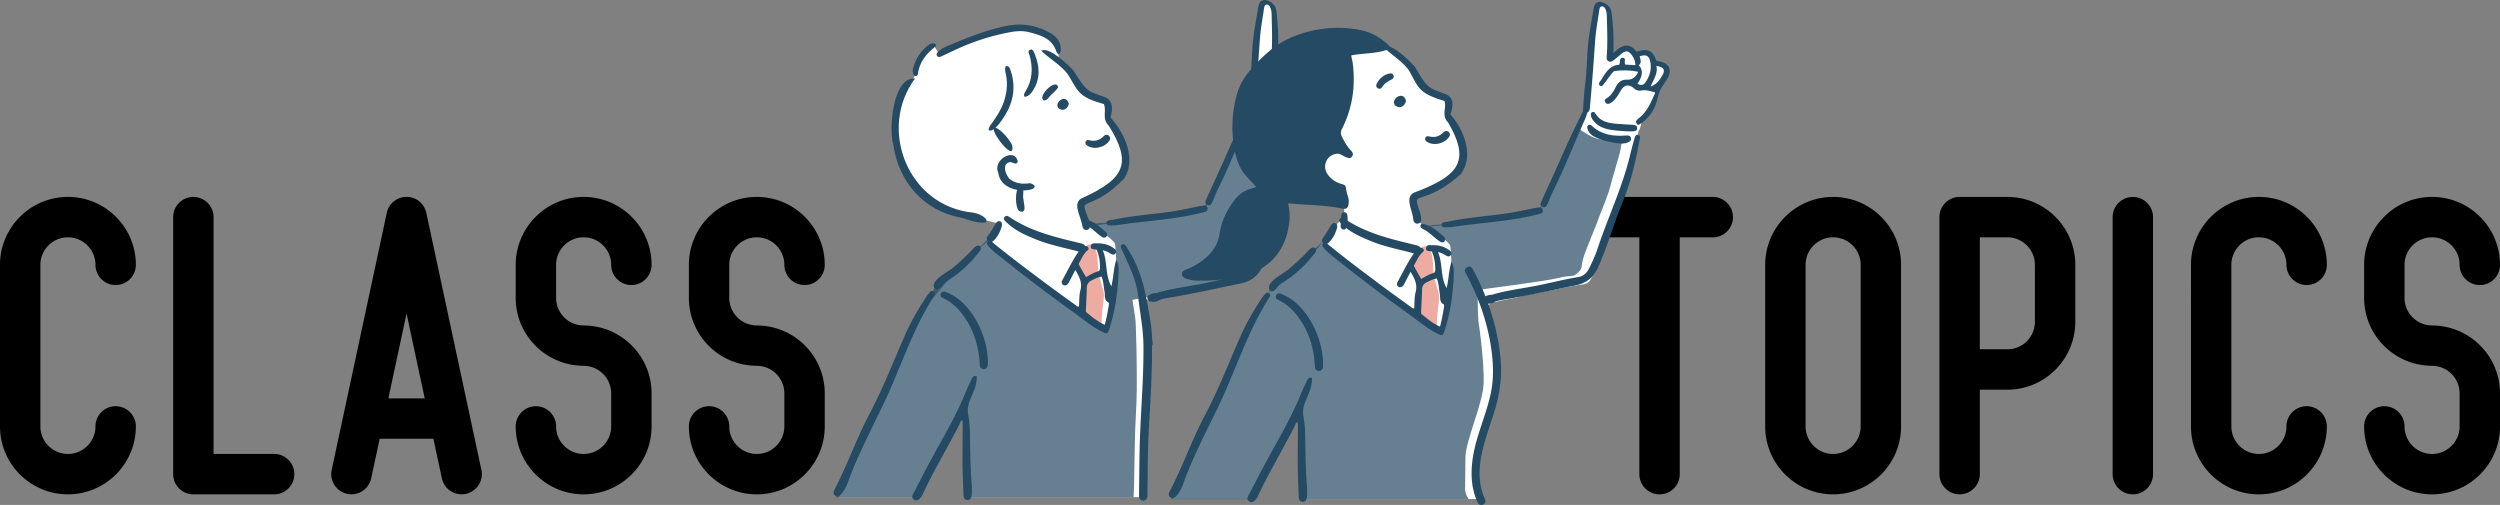 <svg id="_レイヤー_2" xmlns="http://www.w3.org/2000/svg" viewBox="0 0 745.23 150.52"><rect x="0" y="0" width="745.23" height="150.52" fill="#808080" stroke="none"/><defs><style>.cls-1{fill:#fff}.cls-2{fill:#edaba1}.cls-3,.cls-4{fill:#254a64}.cls-4{opacity:.7}</style></defs><g id="_x2605_動く画像_xFF06_文字"><path d="M40.5 127.11c0 11.17-9.08 20.25-20.25 20.25S0 138.28 0 127.11V78.95C0 67.79 9.08 58.7 20.25 58.7S40.5 67.78 40.5 78.95c0 3.32-2.7 6.02-6.02 6.02s-6.02-2.7-6.02-6.02c0-4.53-3.68-8.21-8.21-8.21s-8.21 3.68-8.21 8.21v48.16c0 4.53 3.68 8.21 8.21 8.21s8.21-3.68 8.21-8.21c0-3.32 2.7-6.02 6.02-6.02s6.02 2.7 6.02 6.02zm47.24 14.23c0 3.33-2.7 6.02-6.02 6.02H57.64c-3.32 0-6.02-2.7-6.02-6.02V64.73c0-3.32 2.7-6.02 6.02-6.02s6.02 2.7 6.02 6.02v70.59h18.06c3.32 0 6.02 2.7 6.02 6.02zm51.13 5.88c-.43.09-.85.13-1.27.13a6.02 6.02 0 01-5.88-4.76l-2.53-11.8h-16.01l-2.53 11.8a6.014 6.014 0 01-7.15 4.62 6.02 6.02 0 01-4.62-7.15l16.42-76.61c.59-2.78 3.05-4.76 5.89-4.76s5.29 1.98 5.89 4.76l16.42 76.61c.7 3.25-1.38 6.45-4.62 7.15zm-12.26-28.46l-5.42-25.31-5.42 25.31h10.85zm67.62-1.5v9.85c0 11.17-9.08 20.25-20.25 20.25s-20.25-9.08-20.25-20.25c0-3.32 2.7-6.02 6.02-6.02s6.02 2.7 6.02 6.02c0 4.53 3.68 8.21 8.21 8.21s8.21-3.68 8.21-8.21v-9.85c0-4.53-3.68-8.21-8.21-8.21-.21 0-.41-.01-.62-.03-10.88-.33-19.63-9.26-19.63-20.22v-9.85c0-11.16 9.08-20.25 20.25-20.25s20.25 9.08 20.25 20.25c0 3.32-2.7 6.02-6.02 6.02s-6.02-2.7-6.02-6.02c0-4.53-3.68-8.21-8.21-8.21s-8.21 3.68-8.21 8.21v9.85c0 4.53 3.68 8.21 8.21 8.21.21 0 .41.01.62.03 10.88.33 19.63 9.26 19.63 20.21zm51.62 0v9.85c0 11.17-9.08 20.25-20.25 20.25s-20.25-9.08-20.25-20.25c0-3.32 2.7-6.02 6.02-6.02s6.02 2.7 6.02 6.02c0 4.53 3.68 8.21 8.21 8.21s8.21-3.68 8.21-8.21v-9.85c0-4.53-3.68-8.21-8.21-8.21-.21 0-.41-.01-.62-.03-10.88-.33-19.63-9.26-19.63-20.22v-9.85c0-11.16 9.08-20.25 20.25-20.25s20.25 9.08 20.25 20.25c0 3.32-2.7 6.02-6.02 6.02s-6.02-2.7-6.02-6.02c0-4.53-3.68-8.21-8.21-8.21s-8.21 3.68-8.21 8.21v9.85c0 4.53 3.68 8.21 8.21 8.21.21 0 .41.01.62.03 10.88.33 19.63 9.26 19.63 20.21zm270.74-52.53c0 3.33-2.7 6.02-6.02 6.02h-9.85v70.59a6.02 6.02 0 11-12.04 0V70.75h-9.85c-3.32 0-6.02-2.7-6.02-6.02s2.7-6.02 6.02-6.02h31.74c3.33 0 6.02 2.7 6.02 6.02zm50.1 14.22v48.16c0 11.17-9.08 20.25-20.25 20.25s-20.25-9.08-20.25-20.25V78.95c0-11.16 9.08-20.25 20.25-20.25s20.25 9.08 20.25 20.25zm-12.04 0c0-4.53-3.68-8.21-8.21-8.21s-8.21 3.68-8.21 8.21v48.16c0 4.53 3.68 8.21 8.21 8.21s8.21-3.68 8.21-8.21V78.95zm63.98 0v16.96c0 11.17-9.08 20.25-20.25 20.25h-8.21v25.17c0 3.32-2.7 6.02-6.02 6.02s-6.02-2.7-6.02-6.02V64.72c0-3.32 2.7-6.02 6.02-6.02h14.23c11.17 0 20.25 9.08 20.25 20.25zm-12.04 0c0-4.53-3.68-8.21-8.21-8.21h-8.21v33.38h8.21c4.53 0 8.21-3.68 8.21-8.21V78.95zm35.21-14.22v76.61a6.02 6.02 0 11-12.04 0V64.73c0-3.32 2.7-6.02 6.02-6.02 3.32 0 6.02 2.7 6.02 6.02zm51.81 62.38c0 11.17-9.08 20.25-20.25 20.25s-20.25-9.08-20.25-20.25V78.95c0-11.16 9.08-20.25 20.25-20.25s20.25 9.08 20.25 20.25c0 3.32-2.7 6.02-6.02 6.02s-6.02-2.7-6.02-6.02c0-4.53-3.68-8.21-8.21-8.21s-8.21 3.68-8.21 8.21v48.16c0 4.53 3.68 8.21 8.21 8.21s8.21-3.68 8.21-8.21c0-3.32 2.7-6.02 6.02-6.02s6.02 2.7 6.02 6.02zm51.62-9.85v9.85c0 11.17-9.08 20.25-20.25 20.25s-20.25-9.08-20.25-20.25c0-3.32 2.7-6.02 6.02-6.02s6.02 2.7 6.02 6.02c0 4.53 3.68 8.21 8.21 8.21s8.21-3.68 8.21-8.21v-9.85c0-4.53-3.68-8.21-8.21-8.21-.21 0-.41-.01-.62-.03-10.88-.33-19.63-9.26-19.63-20.22v-9.85c0-11.16 9.08-20.25 20.25-20.25s20.25 9.08 20.25 20.25c0 3.32-2.7 6.02-6.02 6.02s-6.02-2.7-6.02-6.02c0-4.53-3.68-8.21-8.21-8.21s-8.21 3.68-8.21 8.21v9.85c0 4.53 3.68 8.21 8.21 8.21.21 0 .41.01.62.03 10.88.33 19.63 9.26 19.63 20.21z"/><g id="_男子高校生"><path id="_白" class="cls-1" d="M281.97 14.91l-2.05 1.25-1.67-2.84s-1.77 1.71-3.09 3.66c-1.33 1.96-2.15 2.34-2.21 3.47-.06 1.14.13 2.27-1.52 3.98s-2.21 1.58-2.72 3.85c-.51 2.27-1.89 4.67-2.02 7.33-.13 2.65-.63 4.1 0 6.5.63 2.4.69 3.35 1.64 5.75s.95 3.09 2.27 4.99c1.33 1.89 2.21 2.4 3.16 3.92.95 1.51 3.54 3.52 5.37 4.44 1.83.92 2.84 1.33 4.61 1.88 1.77.56 4.42 1.58 5.56 1.63 1.14.06 8.59 1.95 8.59 1.95s-2.08 3.83-2.27 4.16c-.19.33-4.11 3.55-4.11 3.55s-3.73 3.79-5.62 5.49c-1.89 1.71-4.93 5.61-4.93 5.61s-3.66 4.25-4.04 5.07c-.38.82-4.23 7.11-4.74 8.74s-11.75 27.01-11.75 27.01l-10.32 21.91h23.33l12.69-24.25 1.26-1.33s.95 4.86.88 6.32c-.06 1.45.25 13.26.19 14.84s-.06 4.41-.06 4.41h52.11l1.14-26.83s1.07-20.08.69-22.67c-.38-2.59-1.58-9.07-1.58-9.07l6.13-1.66 19.05-4.04s6.06-.25 7.31-1.96c1.24-1.71 5.47-11.03 5.54-11.45.06-.42 4.29-11.85 4.29-11.85l5.06-18.25s.37-2.78-.45-2.84c-.82-.06 1.27-2.15 1.27-2.15s2.62-2.53 3.14-3.54c.52-1.01 1.57-4.78 2.39-6.26s2.42-2.75 2.63-3.99c.21-1.23.33-2.3-.45-2.71s-1.89-.03-2.88-.61-.96-1.86-1.65-2.51c-.69-.66-1.06-.99-2.17-.7-1.11.29-1.81.81-2.18.86-.37.05-.74-1.88-2.05-2.13-1.32-.25-.9-.66-2.34.45s-1.23 1.93-2.47 2.1c-1.23.16-.86-.12-.86-.12l-.21-11.67s0-2.01-.74-2.75c-.74-.74-.66-1.11-1.48-1.11s-1.85.74-1.85 1.15-2.05 19.89-2.05 19.89-.7 9.08-.7 9.21-.08 1.56-.78 2.96c-.7 1.4-10.31 22.31-10.36 22.44-.04.12-2.59 5.63-2.59 5.63s-10.93 2.29-11.06 2.26c-.12-.04-11.1 1.57-11.1 1.57l-11.47 1.41-1.77-.84s-.87-2.78-1.32-3.81c-.45-1.03-.33-2.42-.33-2.42s4.56-1.77 5.38-2.3 2.75-1.6 3.95-2.67 3.45-4.03 3.45-4.03 1.19-3.53.82-5.51c-.37-1.97-1.93-6-3.62-7.93-1.68-1.93-2.42-1.48-2.34-3 .08-1.52.58-2.14.16-3.21s-.37-1.09-1.48-1.57c-1.11-.48-4.27-1.43-5.92-3.28-1.64-1.85-2.22-2.47-3.25-4.4-1.03-1.93-3.12-3.08-3.45-3.66-.33-.58-.43-2.65-.58-3.69-.16-1.04-.28-2.8-1.51-3.46-1.23-.66-2.38-1.85-4.85-2.42-2.47-.58-4.27-.95-6.7-.37-2.42.58-5.73 1.03-8.29 1.77-2.56.74-5.6 1.56-6.95 2.18-1.36.62-5.15 2.31-5.15 2.31z"/><g id="_塗り"><path class="cls-4" d="M380.82 40.72s-2.08.45-3.93.22c-1.85-.22-5.25-2.34-6.03-3.1-.18-.18-.27-.36-.55-.7-.93 1.79-1.5 4.45-2.26 6.28-1.18 2.82-2.96 5.45-4.14 8.27-1.83 4.36-2.64 9.85-7.91 11.28-2.78.75-5.77 1.12-8.62 1.44-3.11.35-6.25.31-9.32.91-3.05.6-6.48.97-9.6 1.11-1.4.07-2.04.29-3.41.58-.12.02-.08.36-.2.38.28.16.96.41 1 .44 2.16 1.43 4.69 2.45 6.45 4.6.32.39.49 7.64.64 8.77.15 1.13-.5 3.89-.8 6.79-.3 2.9-2.24 9.27-2.21 10.18.03.92-4.13-2.11-4.13-2.11s-9-6.4-9.22-6.85c-.22-.45-18.64-14.06-18.64-14.06l-2.59-2.32-.64-1.74s-5.36 5.05-7.16 7.24c-1.79 2.19-5.4 3.85-5.85 4.14-.08.05-.21.18-.36.34-.88.86-3.16 3.26-4.53 6.11-1.73 3.59-11.31 25.05-11.31 25.05l-15.38 32.15-.99 2.11h23.56l13.85-25.07 1.41 1.13s.2 3.45.32 6.04.3 17.89.3 17.89h49.32s.16-1.82.16-3.42.17-8.17.25-13.39c.08-5.21.48-9.1.56-15.15.08-6.04-.15-19.94-.5-21.86-.35-1.93-.78-5.02-.78-5.02s24.71-4.93 28.56-5.92c3.86-.99 2.6-1.17 4.25-2.69s.82-1.57 1.69-4.48 4.2-10.58 4.25-10.98c.04-.4 3.12-7.71 3.64-9.86.52-2.15 2.47-8.56 2.95-10.4.48-1.84.72-4.65.72-4.65l-2.8.3z"/><path class="cls-2" d="M328.58 85.62c-.44-1.64-1.04-3.44-1.21-5.1-.15-1.51-.08-3.27-.41-4.82-.21-.95-.57-2.03-1.25-2.56-.37-.29-.83-.38-1.25-.23-.18.06-.35.17-.52.28l-.09.07h-.01c.02-.01.02-.01 0 0-.3-.04-.59.1-.79.38-.14 0-.27.04-.36.18-.51.79-.95 1.66-1.39 2.52-.19.36-.4.72-.55 1.11-.21.57-.13 1.09.06 1.65.49 1.43 1.26 2.72 1.59 4.21.17.76.12 1.47 0 2.31-.13.99-.18 1.98-.19 2.98-.01.97-.01 1.94-.02 2.91 0 .46-.03.92-.01 1.38.02.64.23 1.1.63 1.47 1.31 1.24 2.75 2.3 4.2 3.25.61.4 1.3-.09 1.33-.98.07-1.79.18-3.61.39-5.37.11-.95.29-1.9.35-2.86.06-.97-.24-1.88-.48-2.78z"/></g><g id="_アウトライン"><path class="cls-3" d="M343.64 102.66l-.13-1.06c-.04-.35-.08-.72-.09-1.07l-.03-.15c-.05-2.54-.49-5-.92-7.37-.07-.42-.15-.83-.22-1.25-.89-5.15-2.11-10.6-4.92-15.63-.46-.82-.97-1.68-1.57-2.61-.24-.37-.51-.72-.92-.72-.11 0-.23.03-.34.08-.63.31-.38.91-.22 1.28l.04.1c.13.32.28.62.43.92.1.2.21.41.3.62l.39.85c1.65 3.61 3.37 7.34 3.8 11.46.18 1.69.42 3.4.66 5.05.45 3.14.91 6.4.95 9.66.07 6.04-.26 12.17-.58 18.09-.2 3.78-.41 7.69-.52 11.55-.09 3.26-.12 6.96-.16 10.54-.02 1.57-.03 3.1-.05 4.54 0 .41.03 1 .38 1.36.21.21.5.32.86.32h.06c1.17-.03 1.19-1.17 1.2-1.65v-1.34c.03-1.56.05-3.21.06-4.91.04-3.65.08-7.43.23-10.77.12-2.58.27-5.21.41-7.74.36-6.38.74-12.97.65-19.48v-.06c0-.19 0-.36.16-.56l.05-.05zM331.3 85.35c-1.93-3.29-1.07-7.19-2.57-10.73.9.15 1.52.48 2.14.87.57.35 1.24.73 1.69-.03.44-.72-.16-1.22-.71-1.59-1.42-.97-3.03-1.36-4.72-1.32-.75.02-1.87-.25-1.96.88-.09 1.13 1.11.76 1.74 1.03.74 1.72 1.02 3.5.99 5.34 0 .53-.09.95-.69 1.12-1.21.35-2.29 1-3.48 1.7-.72-1.26-1.42-2.48-2.1-3.71-.06-.12-.06-.34.01-.45.71-1.22 1.23-2.57 2.26-3.57.36-.35.85-.61.45-1.17a.903.903 0 00-.88-.38c-.2-.52-.81-.69-1.39-.83-7.34-1.77-14.7-3.46-21.1-7.77-.45-.31-1.06-.65-1.51-.06-.5.65.06 1.11.49 1.53.2.2.41.37.62.56 2.4 2.17 5.31 3.39 8.25 4.6 4.2 1.72 8.65 2.5 12.71 3.63-1.91 2.7-3.29 5.7-4.9 8.58-.21.38-.22.79.06 1.15.25.32.59.41.98.31.53-.13.79-.55 1.01-.98.6-1.14 1.19-2.29 1.86-3.59 1.18 2.01 2.13 3.76 1.51 6.07-.42 1.56-.3 3.26-.43 4.88-.5.04-.7-.25-.95-.43-3.18-2.31-6.38-4.59-9.53-6.95-5.16-3.86-10.32-7.72-15.3-11.81-.05-.04-.1-.09-.16-.13.14-.06.28-.15.4-.26 1.41-1.3 2.15-2.97 2.59-4.61 0-.63-.04-1.06-.52-1.23-.59-.22-1.01.11-1.29.56-.79 1.3-1.54 2.63-2.47 3.86-.36.48-.33 1.07.15 1.49a.5.5 0 00-.08.07c-.48.49-.11 1 .22 1.41.79.99 1.77 1.78 2.75 2.56 7.39 5.89 14.88 11.64 22.57 17.13 2.64 1.88 5.1 4.02 7.98 5.54 2.11 1.11 2.17 1.11 2.85-1.07 1.66-5.33 2.39-10.83 2.59-16.39.04-1.17.08-2.4-.69-3.73-.84 2.78-.81 5.48-1.47 7.98zm-.75 5.42c-.31 1.99-.67 3.97-1.22 6.05-2.11-.93-3.78-2.31-5.44-3.7-.3-.25-.19-.69-.18-1.05.08-2.1.22-4.2.26-6.3.02-1.07.5-1.72 1.42-2.18.93-.48 1.87-.93 2.96-1.14.63 1.46.62 2.98.9 4.43.23 1.16-.24 2.6 1.23 3.32.09.05.09.37.06.56zm-44.08-.96c-1.49-1.31-3.12-2.28-4.85-2.86a.982.982 0 00-.29-.05c-.5 0-.86.42-.94.84-.09.44.1.83.5 1.01 2.46 1.08 4.75 3.08 6.61 5.78 1.84 2.67 3.14 5.67 3.87 8.94.38 1.7.6 3.51.68 5.39.03.76.63 1.16 1.2 1.16.58 0 1.17-.4 1.2-1.16.13-3.49-.58-7.05-2.09-10.59-1.47-3.43-3.5-6.35-5.88-8.45zm36.79-23.03c1.2.55 2.18 1.39 3.17 2.23.67.57 1.34 1.16 2.07 1.63.74.48 1.51.09 1.53-.79-.07-.15-.12-.47-.31-.64-1.79-1.54-3.53-3.17-5.91-3.79-.41-.11-.87-.24-1.11.25-.26.54.1.89.55 1.1zm-44.89 20.13c-.43-.28-.86-.18-1.17.17-.41.46-.79.96-1.14 1.48-2.46 3.73-4.66 7.6-6.45 11.7-3.38 7.73-6.44 15.61-10.39 23.07-3.93 7.42-6.66 15.38-10.56 22.8-.47.9.05 1.78.94 1.78.52-.03.88-.32 1.21-.7.83-.96 1.44-2.05 1.86-3.22 2.8-7.83 6.62-15.2 10.26-22.65 5.37-11.02 8.89-22.91 15.6-33.3.26-.4.32-.82-.15-1.13zm12.77 25.12v.05h.04l-.04-.06zm-1.45.79c-.57 1.32-1.23 2.6-1.77 3.93-3.39 8.38-8.22 16.02-12.37 24.01-1.06 2.04-2.08 4.1-3.18 6.12-.4.73-.77 1.43.04 2.02.79.58 1.45.07 1.99-.53.22-.25.43-.53.56-.83 3.35-7.28 7.55-14.11 11.14-21.26.17-.35.17-.86.78-.99.03.4.1.77.09 1.15-.01 4.03-.08 8.05-.05 12.08.02 2.68.19 6.35.29 9.03.03.72.23 1.41 1.05 1.49.9.09 1.27-.59 1.38-1.35.09-.66.09-2.33.04-2.99-.4-5.12-.48-10.24-.54-15.37-.02-1.82-.14-3.66-.48-5.43-.34-1.73-.11-3.25.58-4.85.95-2.22 2.03-4.43 1.91-6.95-.69-.17-1.15.07-1.44.74zM279.6 86.2c.69-.26 1.22-1.26 1.81-1.73.84-.68 1.77-1.26 2.66-1.87 2.01-1.39 3.75-2.95 5.43-4.72.92-.97 1.76-2.03 2.6-3.07.35-.44.37-1.12 0-1.43-.16-.13-.38-.2-.68-.15-.53.08-.94.5-1.3.89a64.521 64.521 0 01-5.89 5.56c-1.69 1.4-4.78 2.81-5.75 4.8-.37.75-.05 2.16 1.14 1.72zm114.49-68.57c-.09-.01-.18-.07-.27-.11-1.09-3.04-2.64-3.75-5.89-2.66-2.19-2.82-4.47-2.08-6.86.39-.08-3.14.04-5.87-.26-8.57-.16-1.47-.12-2.97-.58-4.4-.38-1.17-2.32-2.44-3.47-2.26-1.38.22-1.55 1.42-1.73 2.47-.63 3.75-1.37 7.48-1.66 11.29-.28 3.65-.3 7.32-.79 10.95-.32 2.35-.42 4.73-.61 7.1-.02.22 0 .44.05.62-.03.07-.06.13-.09.2-2.32 4.64-4.53 9.32-6.61 14.07-1.85 4.23-3.82 8.42-5.72 12.63-.29.64-.58 1.44.33 1.79.86.33 1.23-.39 1.52-1.06.53-1.24 1.02-2.51 1.62-3.73 3.46-7 6.31-14.26 9.49-21.38.3-.68.5-1.4.69-1.93v-.05c.35-.13.54-.49.67-.89.08-.23.08-.49.1-.73.6-6.55 1.09-13.11 1.54-19.68.21-3.1.81-6.17 1.25-9.26.07-.5.21-1.04.82-1.07.57-.03.86.47 1.05.91.29.68.37 1.42.39 2.18.07 3.96.27 7.92-.06 11.88-.05.57.04 1.1.6 1.41.52.28.97.02 1.37-.28.67-.5 1.34-1.02 1.96-1.58 1.8-1.61 2.65-1.49 3.93.55.46.72.63 1.5.71 2.44-1.1-.06-2.12-.12-3.02-.17-.46-.74.36-1.94-.69-2.01-1.28-.08-.67 1.4-1.16 2.07-3.27.21-4.25 3.04-5.82 5.18-.24.33-.28.78.13 1.05.43.28.76 0 1.01-.32.78-1.02 1.53-2.06 2.32-3.08.3-.39.58-.87 1.1-.95 2.29-.34 4.56-.28 6.95.22-.72 1.63-1.82 2.39-3.33 2.34-1.68-.06-2.63.78-3.35 2.18-.61 1.18-1.27 2.38-2.41 3.15-.57.38-1.21.71-.67 1.47.48.67 1.16.41 1.72.04 1.31-.88 2.07-2.25 2.84-3.56 1.04-1.78 2.4-2.04 3.96-.68.59.51 1.32.79 2.06.64 1.44-.28 2.75.14 4.29.58-1.26 2.82-2.37 5.67-4.89 7.64-.77.6-1.27 1.13-.35 1.98h.3c3.19-1.81 4.96-4.84 5.68-8.17.44-2.02 1.4-3.41 2.46-4.95 2.16-3.12 1.12-5.39-2.61-5.89zm-5.94 6.81q2.46-3.45.4-5.52c1.01-.77.49-1.74.28-2.66 1.97-.7 2.9-.13 3.22 1.84.37 2.25-.29 4.18-1.55 6-.68.98-1.47.69-2.34.35zm7.4-2.42c-.76 1.21-1.49 2.52-3.44 3.23.92-2.24 2.25-3.95 1.72-6.13 2.23.28 2.77 1.23 1.72 2.9zm-7.16 17.65c-.81-.19-.96.62-1.12 1.17-.46 1.62-.89 3.25-1.29 4.88-2.31 9.63-6.61 18.57-9.72 27.93-.66 1.99-1.53 3.91-2.48 5.8-.71 1.41-1.77 2.38-3.26 2.61-4.3.68-8.5 1.82-12.77 2.64-4.3.82-8.66 1.33-12.87 2.6-.34.03-.68.08-1.02.14-.64.12-1.22.39-1.71.81-.2.17-.2.47-.08.69.02.08.06.17.11.23v.06c.09.35.38.53.7.63a3.27 3.27 0 002.08-.1c.21-.08.4-.17.58-.3 1.25-.47 2.59-.66 3.9-.88 6.83-1.14 13.57-2.69 20.35-4.07 2.26-.46 4.25-1.52 5.57-3.41 1.01-1.44 1.62-3.15 2.29-4.8 2.15-5.29 3.74-10.77 5.91-16.05 2.52-6.12 4.09-12.52 5.25-19.03.1-.57.41-1.33-.44-1.53zm-28.94 23.38c.43-.19.6-.59.5-1.05-.1-.47-.44-.74-.91-.72-.51.02-1.02.11-1.52.2-2.8.54-5.58 1.2-8.4 1.6-5.78.83-11.63 1.19-17.35 2.43-.75.16-2.07 0-1.92 1.06.15 1.04 1.41.48 2.36.63 2.02-.27 4.19-.59 6.37-.84 6.55-.73 13.12-1.35 19.54-2.92.45-.11.91-.21 1.33-.4z"/><path class="cls-3" d="M373.5 36.78c-.37.25-.3.67-.21 1.03.32 1.22 1.18 2 2.27 2.52 2.39 1.13 4.94 1.66 7.55 1.93.76.03 1.5-.06 2.21-.34.61-.24 1.12-.63.91-1.36-.2-.73-.81-.75-1.48-.7-3.71.26-7.25-.15-10.13-2.86-.33-.31-.72-.5-1.13-.22zm5.04.98c2.13.63 4.32.7 6.51.84h1.54c.67 0 1.45 0 1.51-.87.06-.96-.78-1.03-1.48-1.08-1.68-.12-3.36-.15-5.03-.32-2.37-.24-4.64-.76-5.96-3.07-.2-.34-.5-.57-.94-.37-.36.16-.39.5-.38.83.01.59.29 1.08.62 1.54.9 1.27 2.14 2.06 3.62 2.5zm-61.05-8.23c-.25-.07-.52-.06-.8.01-.31.09-.62.27-.88.52-.46.44-.68 1.02-.6 1.54v.04l.29.61.06.04c.53.39 1.12.53 1.64.38.26-.07.51-.22.72-.42.33-.31.56-.76.67-1.25v-.13c-.22-.92-.71-1.24-1.09-1.35zm-2.07-3.54v-.04c-.07-.31-.2-.53-.41-.66-.22-.13-.51-.15-.85-.06-1.37.39-3.28 2.42-3.46 3.7-.06.44.08.77.4.97h.02l.02.02c.14.02.29.01.44-.03.35-.1.74-.38 1.03-.76.32-.49.81-.94 1.29-1.38.58-.53 1.18-1.09 1.51-1.73l.02-.03z"/><path class="cls-3" d="M331.04 35.01c.57-2.15.92-4.74-1.35-5.92-.87-.34-1.58-.6-2.22-.82-3.3-1.18-3.81-1.36-7.48-7.25s0-.02 0-.02c-1.54-1.59-6.74-6.72-9.26-6.02-.06.02-.11.04-.17.06l-.19.08.15.14c1.03.98 2.13 1.82 3.2 2.64 1.74 1.33 3.39 2.59 4.66 4.35.42.69.79 1.33 1.12 1.89 2.06 3.56 2.92 5.04 9.57 6.89.32.75.3 1.58.26 2.45-.05 1.36-.1 2.77 1.18 3.98 3.42 5.44 4.54 9.24 3.61 12.31-1.02 3.37-4.46 6.11-11.91 9.46-1.75 1.16-1.06 3.23-.32 5.41.29.87.6 1.77.75 2.62.04.5.25.9.58 1.12.26.18.58.23.89.15.27-.08.52-.26.71-.52l.02-.02v-.03c.22-1.19-.27-2.43-.74-3.63-.33-.84-.68-1.71-.79-2.57-.12-.68.32-.89 1.7-1.46 1.89-.78 5.42-2.22 10.1-7.1 3.6-5.43.43-13.21-4.05-18.17zm-24.02 19.61h-.06c-2.57.39-4.46-.04-6.14-1.38-.84-1.09-1.5-2.75-1.15-3.81.18-.53.59-.9 1.24-1.08.07-.02.14-.04.21-.05.25.02.51.13.77.23.36.15.71.29 1.01.2.2-.06.35-.2.47-.44l.02-.04v-.04c-.13-.78-.45-1.34-.97-1.67-.52-.33-1.22-.4-1.98-.19-1.21.34-2.36 1.33-2.87 2.46-.41.91-.4 1.84.01 2.71.23 1.66 1.07 2.96 2.48 3.89.97.63 2.07 1 3.14 1.19-.63 1.97-.4 5.88.79 6.39 2.17.66 1.24-1.99 1.11-3.4-.26-.95.01-1.98-.06-2.83.9 0 1.68-.1 2.23-.26.74-.21 1.15-.52 1.16-.87 0-.39-.46-.74-1.38-1.04zm-16.97 8.76c-19.31-1.89-28.49-24.84-17.29-39.98-6.77-.57-7.87 15.63-6.47 19.69 1.55 11.29 9.33 19.97 20.46 21.84 10.56 3.78 7.87-.85 3.3-1.54zm11.64-20.16c-.67-1.48-3.16-4.53-4.86-5.13-.04 0-.08-.01-.12-.02.4-.36.79-.74 1.12-1.16 3.7-4.73 5.46-9.9 3.43-15.86-.23-.66-.37-1.47-1.44-1.34-.47 1.01-.03 2 .13 2.96.45 2.65.13 5.2-.73 7.72-.79 2.33-2.13 4.34-3.53 6.32-.43.61-1.03 1.18-.96 2.12.66.26 1.1-.03 1.48-.34-.04 2.02 6.58 10.12 5.48 4.72z"/><path class="cls-3" d="M280.6 16.81c1.22-.58 2.46-1.14 3.68-1.72a67.092 67.092 0 0116.96-5.52c1.89-.34 3.79-.43 5.63.05 3.42.89 6.81 1.89 8.05 5.81.08.25.34.45.56.73.78-.43.76-1.02.74-1.6-.07-2.15-1.25-3.64-3.02-4.65-4.01-2.29-8.24-3.11-12.87-2.23-6.21 1.18-11.98 3.56-17.75 5.96-1.07.45-2.11.99-2.95 1.83-.32.32-.61.68-.31 1.14.33.51.8.42 1.28.19z"/><path class="cls-3" d="M307.13 14.8c-.91.28-.37 1.18-.21 1.76 1.05 3.77.85 7.37-1.28 10.77-.27.43-.6.91-.21 1.54 1.24-.11 1.93-1.01 2.51-1.93 2.22-3.51 2.01-7.16.49-10.85-.25-.61-.52-1.53-1.31-1.29zm-34.07 7.88c.39-.03.52-.37.57-.74.45-3.27 2.27-5.69 4.77-7.7.3-.24.64-.45.61-1.02-.97-.63-1.84-.16-2.59.46-2.18 1.77-3.55 4.08-4.26 6.77-.14.52-.13 1.05.05 1.57.14.41.41.69.85.65zm57.73 19.11c.61-1.04-.82-2.17-1.68-1.3-1.34 1.36-2.69 1.76-4.54 1.28-.97-.25-1.39.99-.65 1.53 2.09 1.52 5.58.66 6.87-1.52z"/></g></g><path id="_白-2" class="cls-1" d="M411.14 13.2l-12.94 1.55s3.11 7.76.86 13.8c-2.24 6.04-4.92 7.51-3.19 10.49 1.73 2.97 4.14 3.35 2.93 4.46-1.21 1.11-4.75-.36-5.78 2.92-1.04 3.28-1.04 4.66.43 6.21 1.47 1.55 6.03 3.8 6.03 3.8l.58 2.59s.6 1.28.61 2.76c.01 1.48.03 1.14-.01 2.32s-2.13 2.31-3.3 4.02c-1.17 1.72-2.58 3.3-2.58 3.3l-4.4 5.65s-.32.95-3.75 3.73c-3.43 2.78-6.55 3.62-7.38 4.87-.83 1.25-2.18 3.54-3.38 5.15-1.2 1.61-7.36 14.33-8.45 17.71-1.09 3.38-2.18 4.31-3.94 8.21-1.77 3.9-.82 3.72-4.67 10.95-3.85 7.23-9.34 21.03-9.34 21.03h23.8s13.68-26.44 13.68-26.24.42 2.65.42 2.65.57 7.7.57 10.3.21 13.34.21 13.34h53.03s-1.02-10.92-.5-14.09 4.74-13.53 5.06-16.75c.31-3.23.26-11.98.1-14.37-.16-2.39-3.77-12.39-3.77-12.39s1.41.37 2.04-.62c.63-.99 1.21-.26 2.35-.68 1.14-.42 5.77-1.09 6.76-1.46.99-.36 14.51-2.91 16.02-3.23 1.51-.31 4.06-.26 4.73-1.56.68-1.3 2.03-2.81 2.76-5.15.73-2.34 9.05-25.02 9.68-27.31.62-2.29 1.36-6.81 1.36-6.81s.42-5.41.83-5.57c.41-.16.64-2.55 1.07-3.64.43-1.09 2.34-1.91 2.6-3 .26-1.09 1.4-3.18 1.5-3.39.1-.21-.88-1.09.16-2.13s2.86-2.95 2.6-3.79c-.26-.83 1.32-3.29-.55-3.55-1.87-.26-2.34.75-2.6-.39-.26-1.14-.64-2.74-1.74-3-1.09-.26-1.66-.63-1.66-.63s-1.59 1.08-2.37 1.03c-.78-.05-1.83-2.73-2.92-2.05-1.09.68-3.9 2.58-4.58 2.92-.68.34-.52-.49-.52-.49l.82-6.33s-.25-6.2-1.17-7.38c-.91-1.17-1.06-1.64-1.94-1.26-.88.38-.94-.18-1.09 1.38-.15 1.56-2.1 14.79-2.1 14.79s-1.02 11.65-1.02 12.35-.07 3.48-.87 4.53-3.82 8.46-5.52 11.83c-1.7 3.38-5.13 10.76-5.84 12.47-.7 1.7-1.45 3.08-2.45 3.79s-23.43 3.79-23.43 3.79l-10.1 1.03s-1.73-1.19-2.14-2.07c-.41-.88-.82-3.64-1.15-4.73-.32-1.09-.73-2.38.35-2.85 1.09-.47 7.22-2.53 9.19-4.14 1.97-1.61 3.61-1.2 4.29-3.79.68-2.58.91-3.23.59-5.29-.32-2.06-1.47-5.37-2.14-7.02-.68-1.64-2.41-2.32-2.35-3.49.06-1.17.5-2.53.44-3.76s-.12-1.17-1.17-1.59c-1.06-.41-6.49-2.67-7.28-4.05s-2.58-4.14-4.84-6.81-3.76-3.14-4.87-3.91-2.66-.97-2.66-.97z"/><g id="_塗り-2"><path class="cls-4" d="M480.74 41.27s-2.08.45-3.93.22c-1.85-.22-5.25-2.34-6.03-3.1-.18-.18-.27-.36-.55-.7-.93 1.79-1.5 4.45-2.26 6.28-1.18 2.82-2.96 5.45-4.14 8.27-1.83 4.36-2.64 9.85-7.91 11.28-2.78.75-5.77 1.12-8.62 1.44-3.11.35-6.25.31-9.32.91-3.05.6-6.48.97-9.6 1.11-1.4.07-2.04.29-3.41.58-.12.02-.08.36-.2.38.28.16.96.41 1 .44 2.16 1.43 4.69 2.45 6.45 4.6.32.39.49 7.64.64 8.77.15 1.13-.5 3.89-.8 6.79-.3 2.9-2.24 9.27-2.21 10.18.03.92-4.13-2.11-4.13-2.11s-9-6.4-9.22-6.85c-.22-.45-18.64-14.06-18.64-14.06l-2.59-2.32-.64-1.74s-5.36 5.05-7.16 7.24c-1.79 2.19-5.4 3.85-5.85 4.14-.08.05-.21.18-.36.34-.88.86-3.16 3.26-4.53 6.11-1.73 3.59-11.31 25.05-11.31 25.05l-15.38 32.15-.99 2.11h23.56l13.85-25.07 1.41 1.13s.2 3.45.32 6.04.3 17.89.3 17.89h49.32s-1.08-1.4-1.08-2.99.02-4.2.1-9.42c.08-5.21 5.37-16.36 5.45-22.4.08-6.04-1.14-15.62-1.49-17.54-.35-1.93-.3-10.01-.3-10.01s20.33-2.58 24.19-3.57c3.86-.99 3.99.02 5.63-1.5 1.65-1.52.82-1.57 1.69-4.48s4.2-10.58 4.25-10.98c.04-.4 3.12-7.71 3.64-9.86.52-2.15 2.47-8.56 2.95-10.4.48-1.84.72-4.65.72-4.65l-2.8.3z"/><path class="cls-2" d="M428.51 86.16c-.44-1.64-1.04-3.44-1.21-5.1-.15-1.51-.08-3.27-.41-4.82-.21-.95-.57-2.03-1.25-2.56-.37-.29-.83-.38-1.25-.23-.18.06-.35.17-.52.28l-.09.07h-.01c.02-.01.02-.01 0 0-.3-.04-.59.1-.79.38-.14 0-.27.04-.36.18-.51.79-.95 1.66-1.39 2.52-.19.36-.4.72-.55 1.11-.21.57-.13 1.09.06 1.65.49 1.43 1.26 2.72 1.59 4.21.17.76.12 1.47 0 2.31-.13.99-.18 1.98-.19 2.98-.01.97-.01 1.94-.02 2.91 0 .46-.03.92-.01 1.38.02.64.23 1.1.63 1.47 1.31 1.24 2.75 2.3 4.2 3.25.61.4 1.3-.09 1.33-.98.07-1.79.18-3.61.39-5.37.11-.95.29-1.9.35-2.86.06-.97-.24-1.88-.48-2.78z"/></g><path class="cls-3" d="M431.23 85.89c-1.93-3.29-1.07-7.19-2.57-10.73.9.15 1.52.48 2.14.87.57.35 1.24.73 1.69-.03.44-.72-.16-1.22-.71-1.59-1.42-.97-3.03-1.36-4.72-1.32-.75.02-1.87-.25-1.96.88-.09 1.13 1.11.76 1.74 1.03.74 1.72 1.02 3.5.99 5.34 0 .53-.09.95-.69 1.12-1.21.35-2.29 1-3.48 1.7-.72-1.26-1.42-2.48-2.1-3.71-.06-.12-.06-.34.01-.45.71-1.22 1.23-2.57 2.26-3.57.36-.35.85-.61.45-1.17a.903.903 0 00-.88-.38c-.2-.52-.81-.69-1.39-.83-7.34-1.77-14.7-3.46-21.1-7.77-.45-.31-1.06-.65-1.51-.06-.5.65.06 1.11.49 1.53.2.2.41.37.62.56 2.4 2.17 5.31 3.39 8.25 4.6 4.2 1.72 8.65 2.5 12.71 3.63-1.91 2.7-3.29 5.7-4.9 8.58-.21.38-.22.79.06 1.15.25.32.59.41.98.31.53-.13.79-.55 1.01-.98.6-1.14 1.19-2.29 1.86-3.59 1.18 2.01 2.13 3.76 1.51 6.07-.42 1.56-.3 3.26-.43 4.88-.5.04-.7-.25-.95-.43-3.18-2.31-6.38-4.59-9.53-6.95-5.16-3.86-10.32-7.72-15.3-11.81-.05-.04-.1-.09-.16-.13.14-.06.28-.15.4-.26 1.41-1.3 2.15-2.97 2.59-4.61 0-.63-.04-1.06-.52-1.23-.59-.22-1.01.11-1.29.56-.79 1.3-1.54 2.63-2.47 3.86-.36.48-.33 1.07.15 1.49a.5.5 0 00-.08.07c-.48.49-.11 1 .22 1.41.79.99 1.77 1.78 2.75 2.56 7.39 5.89 14.88 11.64 22.57 17.13 2.64 1.88 5.1 4.02 7.98 5.54 2.11 1.11 2.17 1.11 2.85-1.07 1.66-5.33 2.39-10.83 2.59-16.39.04-1.17.08-2.4-.69-3.73-.84 2.78-.81 5.48-1.47 7.98zm-.75 5.43c-.31 1.99-.67 3.97-1.22 6.05-2.11-.93-3.78-2.31-5.44-3.7-.3-.25-.19-.69-.18-1.05.08-2.1.22-4.2.26-6.3.02-1.07.5-1.72 1.42-2.18.93-.48 1.87-.93 2.96-1.14.63 1.46.62 2.98.9 4.43.23 1.16-.24 2.6 1.23 3.32.09.05.09.37.06.56zm-44.09-.96c-1.49-1.31-3.12-2.28-4.85-2.86a.982.982 0 00-.29-.05c-.5 0-.86.42-.94.84-.09.44.1.83.5 1.01 2.46 1.08 4.75 3.08 6.61 5.78 1.84 2.67 3.14 5.67 3.87 8.94.38 1.7.6 3.51.68 5.39.03.76.63 1.16 1.2 1.16.58 0 1.17-.4 1.2-1.16.13-3.49-.58-7.05-2.09-10.59-1.47-3.43-3.5-6.35-5.88-8.45zm-8.1-2.91c-.43-.28-.86-.18-1.17.17-.41.46-.79.96-1.14 1.48-2.46 3.73-4.66 7.6-6.45 11.7-3.38 7.73-6.44 15.61-10.39 23.07-3.93 7.42-6.66 15.38-10.56 22.8-.47.9.05 1.78.94 1.78.52-.03.88-.32 1.21-.7.83-.96 1.44-2.05 1.86-3.22 2.8-7.83 6.62-15.2 10.26-22.65 5.37-11.02 8.89-22.91 15.6-33.3.26-.4.32-.82-.15-1.13zm12.77 25.12v.05h.04l-.04-.06zm-1.44.79c-.57 1.32-1.23 2.6-1.77 3.93-3.39 8.38-8.22 16.02-12.37 24.01-1.06 2.04-2.08 4.1-3.18 6.12-.4.73-.77 1.43.04 2.02.79.58 1.45.07 1.99-.53.22-.25.43-.53.56-.83 3.35-7.28 7.55-14.11 11.14-21.26.17-.35.17-.86.78-.99.03.4.1.77.09 1.15-.01 4.03-.08 8.05-.05 12.08.02 2.68.19 6.35.29 9.03.03.72.23 1.41 1.05 1.49.9.09 1.27-.59 1.38-1.35.09-.66.09-2.33.04-2.99-.4-5.12-.48-10.24-.54-15.37-.02-1.82-.14-3.66-.48-5.43-.34-1.73-.11-3.25.58-4.85.95-2.22 2.03-4.43 1.91-6.95-.69-.17-1.15.07-1.44.74zm-10.09-26.61c.69-.26 1.22-1.26 1.81-1.73.84-.68 1.77-1.26 2.66-1.87 2.01-1.39 3.75-2.95 5.43-4.72.92-.97 1.76-2.03 2.6-3.07.35-.44.37-1.12 0-1.43-.16-.13-.38-.2-.68-.15-.53.08-.94.5-1.3.89a64.521 64.521 0 01-5.89 5.56c-1.69 1.4-4.78 2.81-5.75 4.8-.37.75-.05 2.16 1.14 1.72zm114.49-68.57c-.09-.01-.18-.07-.27-.11-1.09-3.04-2.64-3.75-5.89-2.66-2.19-2.82-4.47-2.08-6.86.39-.08-3.14.04-5.87-.26-8.57-.16-1.47-.12-2.97-.58-4.4-.38-1.17-2.32-2.44-3.47-2.26-1.38.22-1.55 1.42-1.73 2.47-.63 3.75-1.37 7.48-1.66 11.29-.28 3.65-.3 7.32-.79 10.95-.32 2.35-.42 4.73-.61 7.1-.02.22 0 .44.05.62-.03.07-.06.13-.09.2-2.32 4.64-4.53 9.32-6.61 14.07-1.85 4.23-3.82 8.42-5.72 12.63-.29.64-.58 1.44.33 1.79.86.33 1.23-.39 1.52-1.06.53-1.24 1.02-2.51 1.62-3.73 3.46-7 6.31-14.26 9.49-21.38.3-.68.5-1.4.69-1.93v-.05c.35-.13.54-.49.67-.89.08-.23.08-.49.1-.73.6-6.55 1.09-13.11 1.54-19.68.21-3.1.81-6.17 1.25-9.26.07-.5.21-1.04.82-1.07.57-.03.86.47 1.05.91.29.68.37 1.42.39 2.18.07 3.96.27 7.92-.06 11.88-.05.57.04 1.1.6 1.41.52.28.97.02 1.37-.28.67-.5 1.34-1.02 1.96-1.58 1.8-1.61 2.65-1.49 3.93.55.46.72.63 1.5.71 2.44-1.1-.06-2.12-.12-3.02-.17-.46-.74.36-1.94-.69-2.01-1.28-.08-.67 1.4-1.16 2.07-3.27.21-4.25 3.04-5.82 5.18-.24.33-.28.78.13 1.05.43.28.76 0 1.01-.32.78-1.02 1.53-2.06 2.32-3.08.3-.39.58-.87 1.1-.95 2.29-.34 4.56-.28 6.95.22-.72 1.63-1.82 2.39-3.33 2.34-1.68-.06-2.63.78-3.35 2.18-.61 1.18-1.27 2.38-2.41 3.15-.57.38-1.21.71-.67 1.47.48.67 1.16.41 1.72.04 1.31-.88 2.07-2.25 2.84-3.56 1.04-1.78 2.4-2.04 3.96-.68.59.51 1.32.79 2.06.64 1.44-.28 2.75.14 4.29.58-1.26 2.82-2.37 5.67-4.89 7.64-.77.6-1.27 1.13-.35 1.98h.3c3.19-1.81 4.96-4.84 5.68-8.17.44-2.02 1.4-3.41 2.46-4.95 2.16-3.12 1.12-5.39-2.61-5.89zm-5.94 6.8q2.46-3.45.4-5.52c1.01-.77.49-1.74.28-2.66 1.97-.7 2.9-.13 3.22 1.84.37 2.25-.29 4.18-1.55 6-.68.98-1.47.69-2.34.35zm7.39-2.41c-.76 1.21-1.49 2.52-3.44 3.23.92-2.24 2.25-3.95 1.72-6.13 2.23.28 2.77 1.23 1.72 2.9zm-7.15 17.64c-.81-.19-.96.62-1.12 1.17-.46 1.62-.89 3.25-1.29 4.88-2.31 9.63-6.61 18.57-9.72 27.93-.66 1.99-1.53 3.91-2.48 5.8-.71 1.41-1.77 2.38-3.26 2.61-4.3.68-8.5 1.82-12.77 2.64-4.3.82-8.66 1.33-12.87 2.6-.34.03-.68.08-1.02.14-.64.12-1.22.39-1.71.81-.2.17-.2.47-.08.69.02.08.06.17.11.23v.06c.09.35.38.53.7.63a3.27 3.27 0 002.08-.1c.21-.08.4-.17.58-.3 1.25-.47 2.59-.66 3.9-.88 6.83-1.14 13.57-2.69 20.35-4.07 2.26-.46 4.25-1.52 5.57-3.41 1.01-1.44 1.62-3.15 2.29-4.8 2.15-5.29 3.74-10.77 5.91-16.05 2.52-6.12 4.09-12.52 5.25-19.03.1-.57.41-1.33-.44-1.53zM459.37 63.6c.43-.19.6-.59.5-1.05-.1-.47-.44-.74-.91-.72-.51.02-1.02.11-1.52.2-2.8.54-5.58 1.2-8.4 1.6-5.78.83-11.63 1.19-17.35 2.43-.75.16-2.07 0-1.92 1.06.15 1.04 1.41.48 2.36.63 2.02-.27 4.19-.59 6.37-.84 6.55-.73 13.12-1.35 19.54-2.92.45-.11.91-.21 1.33-.4z"/><path class="cls-3" d="M473.43 37.32c-.37.25-.3.67-.21 1.03.32 1.22 1.18 2 2.27 2.52 2.39 1.13 4.94 1.66 7.55 1.93.76.03 1.5-.06 2.21-.34.61-.24 1.12-.63.91-1.36-.2-.73-.81-.75-1.48-.7-3.71.26-7.25-.15-10.13-2.86-.33-.31-.72-.5-1.13-.22zm5.03.98c2.13.63 4.32.7 6.51.84h1.54c.67 0 1.45 0 1.51-.87.06-.96-.78-1.03-1.48-1.08-1.68-.12-3.36-.15-5.03-.32-2.37-.24-4.64-.76-5.96-3.07-.2-.34-.5-.57-.94-.37-.36.16-.39.5-.38.83.01.59.29 1.08.62 1.54.9 1.27 2.14 2.06 3.62 2.5z"/><g id="_アウトライン-2"><path class="cls-3" d="M424.04 68.19c1.2.55 2.18 1.39 3.17 2.23.67.57 1.34 1.16 2.07 1.63.74.48 1.51.09 1.53-.79-.07-.15-.12-.47-.31-.64-1.79-1.54-3.53-3.17-5.91-3.79-.41-.11-.87-.24-1.11.25-.26.54.1.89.55 1.1zm-6-39.56c-.26-.09-.55-.1-.84-.03-.33.07-.66.24-.95.49-.51.44-.77 1.03-.72 1.58v.04l.26.65.06.05c.54.44 1.14.62 1.69.49.28-.06.54-.2.78-.4.36-.31.63-.76.77-1.27l.02-.07v-.07c-.19-.98-.69-1.34-1.08-1.47zm14.03 12.02c.61-1.04-.82-2.17-1.68-1.3-1.34 1.36-2.69 1.76-4.54 1.28-.97-.25-1.39.99-.65 1.53 2.09 1.52 5.58.66 6.87-1.52zm-17.53-18.78c-1.87.2-3.41 1.51-4.2 3.18-.51 1.08.99 2.01 1.63.95.72-1.19 1.83-1.82 3.04-2.41.8-.39.44-1.82-.47-1.72z"/><path class="cls-3" d="M432.33 34.1c.75-2.08 1.3-4.61-.98-5.85-.88-.36-1.61-.64-2.25-.89-3.36-1.28-3.88-1.48-7.28-7.38s0-.02 0-.02c-1.19-1.29-4.66-4.88-7.37-5.97-1.14-1.22-2.33-2.08-3.55-2.88-2.68-1.76-5.82-2.38-8.87-2.66-5.94-.54-11.78.4-17.27 2.79-5.02 2.19-8.85 5.92-12.37 10.05-1.88 2.21-3.12 4.65-3.84 7.43a35.89 35.89 0 00-.67 15.19c.54 3.2 1.44 6.2 3.71 8.68.92 1 1.85 2.01 2.9 3.17-.64.2-1.06.35-1.49.47-2.01.52-3.64 1.64-4.89 3.26-2.28 2.97-3.97 6.25-4.53 10-.44 2.94-1.78 5.3-4 7.24-1.78 1.55-3.73 2.76-5.94 3.58-.69.25-1.35.57-1.29 1.45.06.84.72 1.16 1.42 1.37 1.04.32 2.09.5 3.18.53 3.25.09 6.47-.32 9.71-.39 3.34-.07 6.15-1.41 8.96-3.03 5.32-3.06 7.86-7.78 8.67-13.66.27-1.99.13-3.95-.3-5.82.15-.11.19-.16.22-.16 5.31.58 10.69.47 15.95 1.58 1.11.23 1.64-.14 1.82-1.26.13-.79.11-1.55-.16-2.33-.28-.82-.51-1.68-.6-2.54-.08-.72-.38-.93-1.04-1.12-1.85-.5-3.45-1.46-4.52-3.11-1.63-2.52-.03-5.78 2.9-5.99 1.04-.07 1.75.67 2.63 1 .71.27 1.36.56 1.87-.22.45-.68.13-1.24-.38-1.77-1.17-1.21-1.96-2.67-2.7-4.16-.4-.81-.34-1.49.08-2.33 3.17-6.28 4.07-12.94 3.13-19.87-.09-.68-.42-1.32-.33-1.99 3.46-.64 7.01-.46 10.49-1.6.71.63 1.45 1.22 2.16 1.79 1.72 1.37 3.35 2.66 4.55 4.43.39.69.73 1.33 1.03 1.89 1.9 3.57 2.68 5.05 9.49 7.1.28.74.19 1.56.1 2.41-.15 1.33-.3 2.71.95 3.94 3.18 5.46 4.07 9.21 2.88 12.19-1.3 3.26-5.09 5.81-13.09 8.82-1.91 1.07-1.34 3.12-.72 5.29.24.86.49 1.75.59 2.59.01.49.2.89.52 1.12.26.19.59.25.92.18.29-.06.56-.23.78-.48l.02-.02v-.03c.32-1.16-.1-2.39-.51-3.58-.29-.83-.58-1.69-.64-2.54-.07-.67.39-.86 1.88-1.36 2.03-.69 5.81-1.97 11.04-6.58 4.14-5.18 1.39-12.92-2.92-17.95z"/><path class="cls-3" d="M399.84 64.12c.01 1.15-.24 2.3-.21 3.45.03.79 1.25 1.28 1.63.44.53-1.21.51-2.59.38-3.89-.12-1.13-1.81-1.18-1.8 0z"/></g><path class="cls-3" d="M436.85 81.3c4.41 8.09 7.43 17.27 8.09 26.49.17 2.4.16 4.84-.17 7.23s-.91 4.59-1.59 6.82c-1.34 4.45-3.07 8.79-3.93 13.37-.93 4.94-.92 10.11 1.3 14.72.28.59 1.12.75 1.66.43.6-.35.72-1.06.43-1.66-1.85-3.85-1.86-8.31-1.13-12.44.81-4.58 2.52-8.93 3.88-13.36 1.43-4.64 2.27-9.32 2.03-14.19-.24-4.79-1.18-9.58-2.52-14.18a71.295 71.295 0 00-5.97-14.46c-.75-1.37-2.84-.15-2.09 1.22z"/></g></svg>